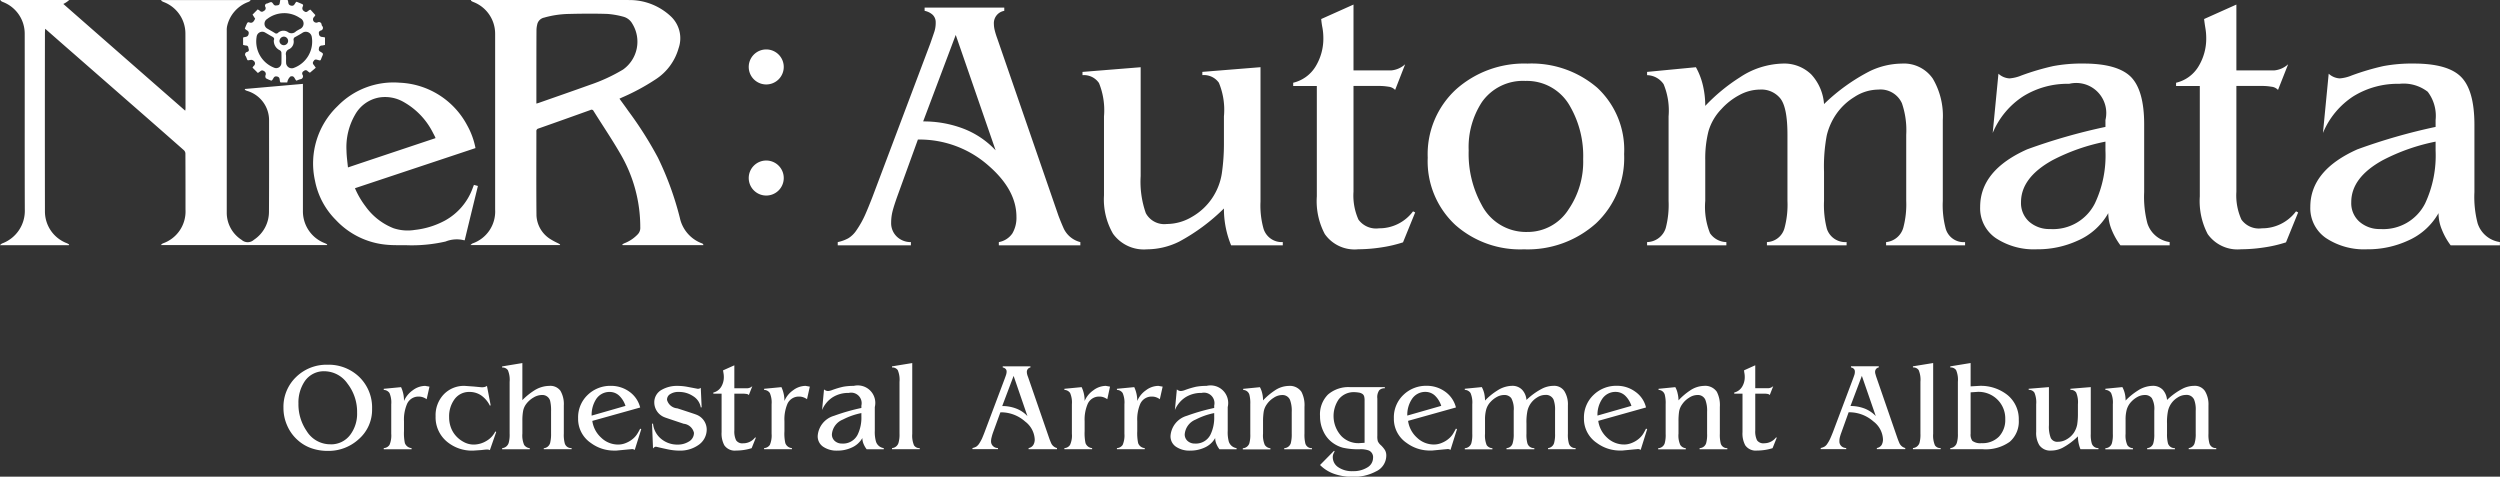 <svg xmlns="http://www.w3.org/2000/svg" width="257" height="49" viewBox="0 0 257 49">
  <rect x="0" y="0" width="257" height="49" fill="#333333" stroke="none"/>
<defs>
    <style>
      .cls-1 {
        fill: #fff;
        fill-rule: evenodd;
      }
    </style>
  </defs>
  <path id="logo" class="cls-1" d="M5037.22,352.248c-0.2.57-.36,1.052-0.46,1.448a4.828,4.828,0,0,0-.15,1.187,1.912,1.912,0,0,0,.59,1.448,2.043,2.043,0,0,0,1.44.556v0.334h-7.52v-0.334a3.863,3.863,0,0,0,1.08-.39,2.71,2.71,0,0,0,.85-0.836,9.76,9.76,0,0,0,.91-1.634c0.22-.5.46-1.09,0.73-1.784l5.95-15.785q0.285-.816.42-1.225a2.963,2.963,0,0,0,.13-0.929,1.054,1.054,0,0,0-.31-0.78,1.719,1.719,0,0,0-.83-0.409v-0.334h8.19v0.334a1.285,1.285,0,0,0-1.07,1.338,2.867,2.867,0,0,0,.09.668,7.187,7.187,0,0,0,.24.78l6.31,18.275c0.17,0.444.35,0.89,0.55,1.336a2.575,2.575,0,0,0,1.7,1.375v0.334h-8.38v-0.334a2.137,2.137,0,0,0,1.39-.89,3.166,3.166,0,0,0,.42-1.709c0-1.831-.94-3.576-2.84-5.234a10.7,10.7,0,0,0-7.29-2.709Zm6.03-16.657-3.35,8.892a11.435,11.435,0,0,1,4.09.724,8.91,8.91,0,0,1,3.36,2.247Zm28.31,21.63a9.832,9.832,0,0,1-.74-3.789,19.935,19.935,0,0,1-4.61,3.411,7.51,7.51,0,0,1-3.29.787,3.9,3.9,0,0,1-3.5-1.6,7.029,7.029,0,0,1-.93-3.945v-8.115a7.456,7.456,0,0,0-.51-3.424,1.862,1.862,0,0,0-1.7-.819v-0.334l5.98-.482v11.2a9.716,9.716,0,0,0,.53,3.8,2.158,2.158,0,0,0,2.16,1.116,5.085,5.085,0,0,0,2.6-.744,6.2,6.2,0,0,0,2.05-1.9,6.268,6.268,0,0,0,1-2.532,21.085,21.085,0,0,0,.22-3.165v-2.718a7.254,7.254,0,0,0-.52-3.462,1.88,1.88,0,0,0-1.7-.783v-0.334l5.98-.482v13.817a8.822,8.822,0,0,0,.3,2.748,1.948,1.948,0,0,0,1.99,1.412v0.334h-5.31Zm8.81-16.38h-2.43v-0.335a3.691,3.691,0,0,0,2.29-1.653,5.5,5.5,0,0,0,.81-3,6.021,6.021,0,0,0-.09-0.985,8.258,8.258,0,0,1-.13-0.912l3.32-1.487v6.77h3.87a2.467,2.467,0,0,0,1.44-.632l-1.03,2.638a1.108,1.108,0,0,0-.7-0.334,5.7,5.7,0,0,0-.89-0.075h-2.69v10.873a6.051,6.051,0,0,0,.51,2.867,2.238,2.238,0,0,0,2.11.894,4.31,4.31,0,0,0,3.5-1.745l0.22,0.112-1.25,3.076a13.507,13.507,0,0,1-2.25.523,15.994,15.994,0,0,1-2.36.189,3.734,3.734,0,0,1-3.43-1.564,7.211,7.211,0,0,1-.82-3.872V340.841Zm11.4,7.372a9.048,9.048,0,0,1,2.92-7.033,10.512,10.512,0,0,1,7.34-2.643,10.342,10.342,0,0,1,7.16,2.476,8.711,8.711,0,0,1,2.77,6.829,9.22,9.22,0,0,1-2.9,7.128,10.518,10.518,0,0,1-7.4,2.66,10.036,10.036,0,0,1-7.04-2.494A8.926,8.926,0,0,1,5091.77,348.213Zm4.21-.744a10.857,10.857,0,0,0,1.33,5.585,5.127,5.127,0,0,0,4.68,2.792,4.972,4.972,0,0,0,4.25-2.308,8.669,8.669,0,0,0,1.51-5.176,10.217,10.217,0,0,0-1.33-5.4,5.068,5.068,0,0,0-4.61-2.643,5.15,5.15,0,0,0-4.46,2.16A8.464,8.464,0,0,0,5095.98,347.469Zm20.55-3.508a7.077,7.077,0,0,0-.51-3.306,2.117,2.117,0,0,0-1.7-.929v-0.334l5.02-.482a7.142,7.142,0,0,1,.72,1.875,9.148,9.148,0,0,1,.24,2.1,18.572,18.572,0,0,1,3.56-2.934,8.3,8.3,0,0,1,4.34-1.413,3.984,3.984,0,0,1,3,1.116,5.018,5.018,0,0,1,1.31,3.045,19.559,19.559,0,0,1,4.7-3.381,7.736,7.736,0,0,1,3.29-.78,3.6,3.6,0,0,1,3.19,1.543,7.554,7.554,0,0,1,1.03,4.252v8.32a9.337,9.337,0,0,0,.3,2.86,1.916,1.916,0,0,0,1.99,1.375v0.334h-8.12v-0.334a2.044,2.044,0,0,0,1.77-1.485,9.281,9.281,0,0,0,.3-2.75v-6.8a8.552,8.552,0,0,0-.44-3.232,2.409,2.409,0,0,0-2.44-1.41,4.511,4.511,0,0,0-2.45.761,6.165,6.165,0,0,0-1.88,1.782,6.53,6.53,0,0,0-.96,2.173,17.225,17.225,0,0,0-.28,3.715v3.008a9.759,9.759,0,0,0,.29,2.86,1.986,1.986,0,0,0,2.03,1.375v0.334h-8.19v-0.334a1.941,1.941,0,0,0,1.81-1.449,9.213,9.213,0,0,0,.3-2.786v-6.8q0-2.786-.72-3.715a2.494,2.494,0,0,0-2.09-.927,4.483,4.483,0,0,0-2.12.556,6.773,6.773,0,0,0-1.86,1.45,5.462,5.462,0,0,0-1.33,2.283,11.362,11.362,0,0,0-.33,2.954v4.2a7.268,7.268,0,0,0,.49,3.325,2.082,2.082,0,0,0,1.68.91v0.334h-8.15v-0.334a2.054,2.054,0,0,0,1.92-1.449,9.4,9.4,0,0,0,.29-2.786v-8.691Zm46.45,13.26a7.256,7.256,0,0,1-.9-1.6,4.586,4.586,0,0,1-.35-1.709,6.618,6.618,0,0,1-3.14,2.823,9.84,9.84,0,0,1-4.2.892,7.085,7.085,0,0,1-4.23-1.155,3.717,3.717,0,0,1-1.6-3.2q0-3.759,4.83-5.919a59.692,59.692,0,0,1,8.05-2.307v-0.707a3.089,3.089,0,0,0-3.73-3.723,8.632,8.632,0,0,0-4.72,1.281,8.272,8.272,0,0,0-3.14,3.771l0.59-6.092a1.811,1.811,0,0,0,1.14.483,3.984,3.984,0,0,0,1.22-.3,25.661,25.661,0,0,1,3.27-.965,15.819,15.819,0,0,1,3.11-.261c2.34,0,3.96.46,4.88,1.375,0.9,0.918,1.36,2.538,1.36,4.866v6.984a10.685,10.685,0,0,0,.33,3.194,2.811,2.811,0,0,0,2.29,1.931v0.334h-5.06Zm-1.54-10.661a20.279,20.279,0,0,0-5.43,1.9c-2.16,1.192-3.25,2.635-3.25,4.325a2.566,2.566,0,0,0,.85,2.015,3.128,3.128,0,0,0,2.14.745,4.811,4.811,0,0,0,4.61-2.648,11.482,11.482,0,0,0,1.08-5.407V346.56Zm9.7-5.719h-2.44v-0.335a3.664,3.664,0,0,0,2.29-1.653,5.5,5.5,0,0,0,.81-3,6.021,6.021,0,0,0-.09-0.985c-0.06-.359-0.1-0.663-0.13-0.912l3.32-1.487v6.77h3.88a2.467,2.467,0,0,0,1.44-.632l-1.04,2.638a1.083,1.083,0,0,0-.7-0.334,5.58,5.58,0,0,0-.88-0.075h-2.7v10.873a6.031,6.031,0,0,0,.52,2.867,2.209,2.209,0,0,0,2.1.894,4.329,4.329,0,0,0,3.51-1.745l0.22,0.112-1.25,3.076a13.507,13.507,0,0,1-2.25.523,16.018,16.018,0,0,1-2.37.189,3.756,3.756,0,0,1-3.43-1.564,7.315,7.315,0,0,1-.81-3.872V340.841Zm25.79,16.38a6.873,6.873,0,0,1-.9-1.6,4.4,4.4,0,0,1-.35-1.709,6.665,6.665,0,0,1-3.14,2.823,9.853,9.853,0,0,1-4.21.892,7.073,7.073,0,0,1-4.22-1.155,3.725,3.725,0,0,1-1.61-3.2q0-3.759,4.84-5.919a59.379,59.379,0,0,1,8.04-2.307v-0.707a4.093,4.093,0,0,0-.81-2.905,4.052,4.052,0,0,0-2.91-.818,8.666,8.666,0,0,0-4.73,1.281,8.254,8.254,0,0,0-3.13,3.771l0.59-6.092a1.811,1.811,0,0,0,1.14.483,3.984,3.984,0,0,0,1.22-.3,25.593,25.593,0,0,1,3.26-.965,15.928,15.928,0,0,1,3.12-.261q3.51,0,4.87,1.375t1.37,4.866v6.984a10.685,10.685,0,0,0,.33,3.194,2.811,2.811,0,0,0,2.29,1.931v0.334h-5.06Zm-1.55-10.661a20.326,20.326,0,0,0-5.42,1.9q-3.255,1.788-3.25,4.325a2.534,2.534,0,0,0,.85,2.015,3.128,3.128,0,0,0,2.14.745,4.811,4.811,0,0,0,4.61-2.648,11.615,11.615,0,0,0,1.07-5.407V346.56Zm-245.74-11.6c-0.01.211-.02,0.361-0.02,0.511q-0.015,9.129,0,18.259a3.487,3.487,0,0,0,2.26,3.274,2.069,2.069,0,0,1,.23.131l-0.03.071H4945a0.827,0.827,0,0,1,.21-0.177,3.574,3.574,0,0,0,2.34-3.5c-0.02-6.027,0-12.054-.01-18.081a3.482,3.482,0,0,0-2.26-3.248,1.932,1.932,0,0,1-.23-0.132l0.03-.069h7.04a2.633,2.633,0,0,1-.61.408q6.24,5.471,12.53,10.972c0.01-.087.03-0.147,0.03-0.207q0-3.877-.01-7.756a3.469,3.469,0,0,0-2.26-3.217,2.156,2.156,0,0,1-.23-0.124l0.03-.067h9.12l0.03,0.062a1.374,1.374,0,0,1-.21.126,3.45,3.45,0,0,0-2.2,2.53,1.812,1.812,0,0,0-.03.4v18.716a3.307,3.307,0,0,0,1.53,2.817,0.936,0.936,0,0,0,1.25,0,3.454,3.454,0,0,0,1.56-2.92c0.02-3.111.01-6.222,0.01-9.333a3.141,3.141,0,0,0-2.28-3.069,1.2,1.2,0,0,1-.22-0.112l0.03-.08,5.95-.523v13.062a3.5,3.5,0,0,0,2.27,3.321,2.326,2.326,0,0,1,.23.122l-0.03.069h-17.08a1.135,1.135,0,0,1,.2-0.171,3.478,3.478,0,0,0,2.34-3.478c0-1.925,0-3.848-.01-5.773a0.491,0.491,0,0,0-.16-0.335q-2.835-2.5-5.69-4.99c-1.87-1.639-3.75-3.276-5.62-4.915-0.94-.817-1.87-1.635-2.8-2.452C4949.76,335.053,4949.72,335.027,4949.64,334.957Zm43.81-2.972h0.27c5.33,0,10.66-.025,15.99.016a6.2,6.2,0,0,1,4.29,1.716,3.088,3.088,0,0,1,.76,3.237,5.618,5.618,0,0,1-2.4,3.225,22.176,22.176,0,0,1-3.37,1.819c-0.1.044-.19,0.09-0.31,0.143,0.31,0.432.62,0.844,0.91,1.263a37.984,37.984,0,0,1,3.04,4.792,31.805,31.805,0,0,1,2.26,6.2,3.6,3.6,0,0,0,2.3,2.63,0.205,0.205,0,0,1,.12.168H5009l-0.03-.063a1.109,1.109,0,0,1,.21-0.125,3.756,3.756,0,0,0,1.36-.9,0.945,0.945,0,0,0,.28-0.749,14.891,14.891,0,0,0-2.06-7.572c-0.86-1.488-1.83-2.917-2.74-4.376a0.227,0.227,0,0,0-.33-0.1q-2.67.962-5.34,1.9a0.27,0.27,0,0,0-.21.305c0,2.882-.02,5.765.01,8.647a3.031,3.031,0,0,0,1.37,2.38,7.45,7.45,0,0,0,.86.468,1.94,1.94,0,0,1,.2.124,0.142,0.142,0,0,1-.02.06h-9.2a1.1,1.1,0,0,1,.21-0.17,3.47,3.47,0,0,0,2.33-3.478V335.463a3.491,3.491,0,0,0-2.27-3.268,1.465,1.465,0,0,1-.22-0.123A0.338,0.338,0,0,1,4993.45,331.985Zm6.69,10.66c0.09-.024.14-0.037,0.2-0.056,1.77-.623,3.55-1.238,5.32-1.875a17.517,17.517,0,0,0,3.39-1.567,3.516,3.516,0,0,0,.96-4.7,1.5,1.5,0,0,0-.88-0.718,8.606,8.606,0,0,0-1.68-.3c-1.3-.043-2.61-0.032-3.91,0a10,10,0,0,0-2.61.381,0.913,0.913,0,0,0-.71.734,2.565,2.565,0,0,0-.07.55c-0.01,1.931-.01,3.863-0.01,5.794v1.762Zm-6.26,4.576-12.39,4.124a8.746,8.746,0,0,0,1.09,1.871,6.434,6.434,0,0,0,2.87,2.241,4.593,4.593,0,0,0,2.19.176,8.486,8.486,0,0,0,3.1-.961,6.22,6.22,0,0,0,2.84-3.305c0.04-.116.09-0.231,0.14-0.364,0.14,0.039.27,0.073,0.41,0.111-0.46,1.872-.91,3.723-1.36,5.587a1.592,1.592,0,0,1-.24-0.045,3.093,3.093,0,0,0-1.73.171,15.668,15.668,0,0,1-3.65.388c-0.78-.027-1.57.013-2.34-0.054a8.114,8.114,0,0,1-5.29-2.557,7.789,7.789,0,0,1-2.14-4.035,8.159,8.159,0,0,1,2.33-7.67,8,8,0,0,1,6.37-2.4,8.242,8.242,0,0,1,6.94,4.371A7.808,7.808,0,0,1,4993.88,347.221Zm-4.12-1.016a0.2,0.2,0,0,0-.01-0.083c-0.07-.145-0.14-0.29-0.22-0.431a7.475,7.475,0,0,0-3.03-3.206,3.823,3.823,0,0,0-2.58-.455,3.554,3.554,0,0,0-2.42,1.765,6.64,6.64,0,0,0-.88,3.7c0.01,0.562.09,1.123,0.15,1.714C4983.8,348.193,4986.78,347.2,4989.76,346.205Zm-19.77-9.587v-0.754c0.19-.112.49,0,0.57-0.375s-0.27-.347-0.39-0.557c0.07-.18.15-0.379,0.24-0.567a0.191,0.191,0,0,1,.17-0.082c0.37,0.165.51-.08,0.65-0.368-0.09-.126-0.17-0.266-0.27-0.415,0.18-.183.35-0.356,0.53-0.537a1.514,1.514,0,0,1,.22.139,0.273,0.273,0,0,0,.41.015,0.291,0.291,0,0,0,.16-0.407,0.226,0.226,0,0,1,.18-0.353,1.2,1.2,0,0,0,.12-0.048c0.35-.145.34-0.142,0.56,0.161a0.284,0.284,0,0,0,.22.094c0.14-.032.34,0.015,0.39-0.209,0.02-.116.04-0.232,0.06-0.357h0.75c0.13,0.173-.02.491,0.36,0.577s0.36-.277.57-0.4c0.18,0.074.37,0.151,0.56,0.234s0.08,0.224.05,0.328a0.328,0.328,0,0,0,.15.4c0.31,0.269.42-.12,0.67-0.144,0.14,0.159.31,0.344,0.5,0.552a1.4,1.4,0,0,1-.12.184,0.336,0.336,0,0,0,.05.554,0.354,0.354,0,0,0,.29.023,0.273,0.273,0,0,1,.42.224,0.37,0.37,0,0,0,.06.14,0.278,0.278,0,0,1-.15.469,0.251,0.251,0,0,0-.18.328,0.321,0.321,0,0,0,.31.326,1.949,1.949,0,0,1,.31.055v0.769a3.044,3.044,0,0,1-.31.059,0.291,0.291,0,0,0-.31.3,0.261,0.261,0,0,0,.13.329c0.33,0.189.33,0.2,0.18,0.533-0.19.46-.09,0.4-0.55,0.29a0.242,0.242,0,0,0-.3.143,0.26,0.26,0,0,0-.03.357c0.08,0.094.15,0.2,0.24,0.335-0.19.162-.38,0.325-0.6,0.51a1.542,1.542,0,0,1-.23-0.16,0.259,0.259,0,0,0-.39-0.018,0.274,0.274,0,0,0-.15.371,0.3,0.3,0,0,1-.23.478,2.707,2.707,0,0,0-.38.148c-0.21-.142-0.2-0.577-0.63-0.426a1.047,1.047,0,0,0-.32.606h-0.69c-0.16-.174.03-0.525-0.36-0.611s-0.34.3-.58,0.429a3.607,3.607,0,0,1-.56-0.244,0.357,0.357,0,0,1-.05-0.3,0.33,0.33,0,0,0-.17-0.45,0.268,0.268,0,0,0-.36.025c-0.08.065-.16,0.116-0.25,0.179-0.18-.181-0.36-0.358-0.55-0.547a1.551,1.551,0,0,1,.11-0.169,0.323,0.323,0,0,0,0-.536,0.385,0.385,0,0,0-.26-0.1c-0.43.07-.33,0.123-0.5-0.277a0.236,0.236,0,0,1-.03-0.071,0.274,0.274,0,0,1,.14-0.471,0.2,0.2,0,0,0,.15-0.27c-0.05-.157-0.02-0.374-0.28-0.38A1.861,1.861,0,0,1,4969.99,336.618Zm4.42,1.306c0,0.161-.01.322,0,0.482a0.584,0.584,0,0,0,.82.561,2.879,2.879,0,0,0,1.82-3.181,0.621,0.621,0,0,0-.91-0.448c-0.25.164-.52,0.316-0.78,0.457a0.288,0.288,0,0,0-.18.317,0.864,0.864,0,0,1-.46.942,0.52,0.52,0,0,0-.32.616C4974.41,337.755,4974.4,337.84,4974.41,337.924Zm-1.26-1.794c0.11-.226-0.07-0.315-0.25-0.412-0.2-.112-0.4-0.237-0.61-0.354a0.581,0.581,0,0,0-.91.424,2.894,2.894,0,0,0,1.81,3.172,0.536,0.536,0,0,0,.74-0.5q0.015-.534,0-1.067a0.35,0.35,0,0,0-.17-0.231A1.067,1.067,0,0,1,4973.15,336.13Zm1.03-2.778a2.846,2.846,0,0,0-1.71.592,0.578,0.578,0,0,0,.05,1.017c0.24,0.147.5,0.282,0.74,0.434a0.232,0.232,0,0,0,.31-0.016,0.836,0.836,0,0,1,1.01-.1,0.625,0.625,0,0,0,.84-0.055c0.12-.086.26-0.154,0.39-0.23a0.616,0.616,0,0,0,.03-1.14A2.869,2.869,0,0,0,4974.18,333.352Zm0.44,2.845a0.451,0.451,0,0,0-.46-0.435,0.47,0.47,0,0,0-.43.477A0.446,0.446,0,0,0,4974.62,336.2Zm47.35,2.693a1.8,1.8,0,1,0,1.8-1.811A1.8,1.8,0,0,0,5021.97,338.89Zm0,11.42a1.8,1.8,0,1,0,1.8-1.811A1.8,1.8,0,0,0,5021.97,350.31Zm-46.46,26.846a4.283,4.283,0,0,1-1.01-1.463,4.4,4.4,0,0,1-.36-1.748,4.245,4.245,0,0,1,1.3-3.191,4.462,4.462,0,0,1,3.22-1.263,4.526,4.526,0,0,1,3.29,1.275,4.372,4.372,0,0,1,1.3,3.269,4,4,0,0,1-1.37,3.108,4.584,4.584,0,0,1-3.2,1.205,5.017,5.017,0,0,1-1.72-.291A4.138,4.138,0,0,1,4975.51,377.156Zm3.46,0.518a2.448,2.448,0,0,0,2.05-1,3.6,3.6,0,0,0,.69-2.251,4.727,4.727,0,0,0-.99-2.993,2.914,2.914,0,0,0-2.35-1.268,2.372,2.372,0,0,0-2.04,1.023,3.9,3.9,0,0,0-.65,2.292,4.85,4.85,0,0,0,.84,2.823A2.841,2.841,0,0,0,4978.97,377.674Zm6.25-4.117a2.442,2.442,0,0,0-.18-1.153,0.74,0.74,0,0,0-.59-0.324v-0.115l1.78-.17a3.3,3.3,0,0,1,.3,1.424,2.606,2.606,0,0,1,.89-1.093,2.164,2.164,0,0,1,1.29-.46l0.44,0.078-0.29,1.294a1.439,1.439,0,0,0-.38-0.2,1.226,1.226,0,0,0-.42-0.071,1.271,1.271,0,0,0-1.23.79,4.064,4.064,0,0,0-.3,1.734v1.036a4.974,4.974,0,0,0,.09,1.218,0.8,0.8,0,0,0,.69.518v0.116h-2.86v-0.116a0.753,0.753,0,0,0,.59-0.33,2.446,2.446,0,0,0,.18-1.146v-3.03Zm10.14,4.713a0.675,0.675,0,0,0-.27-0.064l-0.23.013-0.38.044-0.85.058a4.01,4.01,0,0,1-2.7-.934,3.253,3.253,0,0,1-1.15-2.608,3.1,3.1,0,0,1,.83-2.231,2.865,2.865,0,0,1,2.18-.882l0.91,0.065,0.82,0.078a1.269,1.269,0,0,0,.28-0.026,0.737,0.737,0,0,0,.26-0.117l0.38,1.994-0.08.039a2.79,2.79,0,0,0-.87-1.036,2.105,2.105,0,0,0-1.24-.374,1.835,1.835,0,0,0-1.56.8,2.959,2.959,0,0,0-.52,1.779,3.021,3.021,0,0,0,.16,1.012,2.665,2.665,0,0,0,.5.883,2.884,2.884,0,0,0,.85.675,2.133,2.133,0,0,0,1.01.26,2.526,2.526,0,0,0,1.29-.36,2.312,2.312,0,0,0,.94-0.988l0.09,0.052Zm3.34-8.95v3.81a6.874,6.874,0,0,1,1.25-1.011,2.947,2.947,0,0,1,1.52-.453,1.281,1.281,0,0,1,1.14.5,2.718,2.718,0,0,1,.35,1.526v2.88a3.339,3.339,0,0,0,.1,1.009,0.675,0.675,0,0,0,.7.478v0.116h-2.86v-0.1a0.741,0.741,0,0,0,.65-0.53,3.707,3.707,0,0,0,.1-0.972v-2.3a4.245,4.245,0,0,0-.1-1.089,0.828,0.828,0,0,0-.85-0.581,1.674,1.674,0,0,0-.84.251,2.5,2.5,0,0,0-.72.614,1.738,1.738,0,0,0-.36.756,5.446,5.446,0,0,0-.08,1v1.345a2.459,2.459,0,0,0,.18,1.161,0.771,0.771,0,0,0,.58.337v0.116h-2.84v-0.116a0.767,0.767,0,0,0,.67-0.532,3.1,3.1,0,0,0,.1-0.958v-5.324a2.542,2.542,0,0,0-.18-1.2,0.658,0.658,0,0,0-.59-0.273v-0.117Zm7.19,5.946a2.848,2.848,0,0,0,.92,1.731,2.491,2.491,0,0,0,1.76.7,2.062,2.062,0,0,0,.81-0.177,2.583,2.583,0,0,0,.74-0.463,2.183,2.183,0,0,0,.39-0.458,5.812,5.812,0,0,0,.3-0.535l0.11,0.052-0.67,2.137a0.506,0.506,0,0,0-.29-0.09,1.86,1.86,0,0,1-.25.025l-1.35.129h-0.23a3.977,3.977,0,0,1-2.38-.776,2.98,2.98,0,0,1-1.32-2.55,3.175,3.175,0,0,1,.97-2.384,3.343,3.343,0,0,1,2.41-.945,3.2,3.2,0,0,1,1.9.609,2.828,2.828,0,0,1,1.1,1.618Zm3.41-1.543a2.536,2.536,0,0,0-.58-0.983,1.413,1.413,0,0,0-1.03-.451,1.63,1.63,0,0,0-1.43.776,3,3,0,0,0-.44,1.658Zm7.83,0.144-0.09.014a1.692,1.692,0,0,0-.79-1.16,2.569,2.569,0,0,0-1.43-.432,1.571,1.571,0,0,0-.98.259,0.665,0.665,0,0,0-.27.558,1.179,1.179,0,0,0,1.06.868q1.875,0.61,1.95.649a1.646,1.646,0,0,1,1.07,1.492,1.929,1.929,0,0,1-.9,1.662,3.252,3.252,0,0,1-1.88.544,5.9,5.9,0,0,1-1.2-.127c-0.41-.085-0.82-0.177-1.22-0.273a0.286,0.286,0,0,0-.17.044,0.637,0.637,0,0,0-.15.136l-0.1-2.537,0.1-.027a2.305,2.305,0,0,0,.83,1.57,2.581,2.581,0,0,0,1.7.594,2.115,2.115,0,0,0,1.11-.287,1.029,1.029,0,0,0,.57-0.92,1.209,1.209,0,0,0-1.06-.935c-1.29-.432-1.95-0.652-1.95-0.661a1.645,1.645,0,0,1-1.07-1.519,1.466,1.466,0,0,1,.81-1.336,3.16,3.16,0,0,1,1.59-.377,5.67,5.67,0,0,1,1.02.1q0.525,0.1,1.05.2a0.49,0.49,0,0,0,.31-0.1Zm2.05-1.4h-0.85v-0.115a1.3,1.3,0,0,0,.8-0.578,1.894,1.894,0,0,0,.28-1.043,2.2,2.2,0,0,0-.03-0.344c-0.02-.124-0.04-0.23-0.05-0.317l1.16-.519v2.36h1.35a0.822,0.822,0,0,0,.5-0.22l-0.36.919a0.379,0.379,0,0,0-.24-0.116,2.269,2.269,0,0,0-.31-0.027h-0.94v3.791a2.092,2.092,0,0,0,.18,1,0.769,0.769,0,0,0,.73.31,1.522,1.522,0,0,0,1.23-.609L5022.7,377l-0.43,1.072a5.163,5.163,0,0,1-.79.183,5.816,5.816,0,0,1-.82.064,1.308,1.308,0,0,1-1.2-.544,2.539,2.539,0,0,1-.28-1.349v-3.96Zm5.14,1.089a2.442,2.442,0,0,0-.18-1.153,0.725,0.725,0,0,0-.59-0.324v-0.115l1.78-.17a3.3,3.3,0,0,1,.31,1.424,2.507,2.507,0,0,1,.88-1.093,2.164,2.164,0,0,1,1.29-.46l0.44,0.078-0.29,1.294a1.439,1.439,0,0,0-.38-0.2,1.211,1.211,0,0,0-.41-0.071,1.275,1.275,0,0,0-1.24.79,4.081,4.081,0,0,0-.29,1.734v1.036a4.5,4.5,0,0,0,.09,1.218,0.775,0.775,0,0,0,.68.518v0.116h-2.86v-0.116a0.753,0.753,0,0,0,.59-0.33,2.446,2.446,0,0,0,.18-1.146v-3.03Zm9.77,4.622a2.364,2.364,0,0,1-.32-0.556,1.607,1.607,0,0,1-.12-0.595,2.313,2.313,0,0,1-1.1.983,3.4,3.4,0,0,1-1.46.31,2.452,2.452,0,0,1-1.47-.4,1.282,1.282,0,0,1-.56-1.115,2.321,2.321,0,0,1,1.68-2.064,20.832,20.832,0,0,1,2.81-.805v-0.246a1.08,1.08,0,0,0-1.3-1.3,3.006,3.006,0,0,0-1.65.446,2.859,2.859,0,0,0-1.09,1.314l0.2-2.123a0.645,0.645,0,0,0,.4.168,1.378,1.378,0,0,0,.43-0.1,8.98,8.98,0,0,1,1.13-.338,5.709,5.709,0,0,1,1.09-.09,1.8,1.8,0,0,1,2.17,2.176v2.434a3.578,3.578,0,0,0,.12,1.113,0.977,0.977,0,0,0,.8.674v0.116h-1.76Zm-0.54-3.717a7.17,7.17,0,0,0-1.9.665,1.788,1.788,0,0,0-1.13,1.507,0.881,0.881,0,0,0,.3.7,1.076,1.076,0,0,0,.74.261,1.674,1.674,0,0,0,1.61-.924,4.014,4.014,0,0,0,.38-1.885v-0.326Zm5.23-5.142v7.267a2.572,2.572,0,0,0,.18,1.192,0.647,0.647,0,0,0,.59.284v0.116h-2.85v-0.116a0.756,0.756,0,0,0,.66-0.518,3.039,3.039,0,0,0,.11-0.958v-5.338a2.542,2.542,0,0,0-.18-1.2,0.658,0.658,0,0,0-.59-0.273v-0.117Zm8.31,7.126a4.354,4.354,0,0,0-.15.5,1.5,1.5,0,0,0-.06.416,0.654,0.654,0,0,0,.21.5,0.706,0.706,0,0,0,.5.194v0.116h-2.62v-0.116a1.409,1.409,0,0,0,.38-0.137,1.1,1.1,0,0,0,.29-0.29,4.29,4.29,0,0,0,.32-0.571c0.07-.171.16-0.378,0.25-0.621l2.07-5.5c0.07-.19.12-0.332,0.15-0.428a1.058,1.058,0,0,0,.05-0.323,0.371,0.371,0,0,0-.11-0.272,0.575,0.575,0,0,0-.29-0.142v-0.117h2.85v0.117a0.455,0.455,0,0,0-.37.466,1.027,1.027,0,0,0,.03.233,1.7,1.7,0,0,0,.09.273l2.2,6.369c0.06,0.156.12,0.311,0.19,0.467a0.907,0.907,0,0,0,.59.479v0.116h-2.92v-0.116a0.714,0.714,0,0,0,.48-0.312,1.074,1.074,0,0,0,.15-0.595,2.455,2.455,0,0,0-.99-1.824,3.726,3.726,0,0,0-2.54-.944Zm2.11-5.807-1.17,3.1a3.974,3.974,0,0,1,1.42.253,3.06,3.06,0,0,1,1.17.783Zm5.99,2.918a2.442,2.442,0,0,0-.18-1.153,0.74,0.74,0,0,0-.59-0.324v-0.115l1.77-.17a3.163,3.163,0,0,1,.31,1.424,2.532,2.532,0,0,1,.89-1.093,2.164,2.164,0,0,1,1.29-.46l0.43,0.078-0.28,1.294a1.612,1.612,0,0,0-.38-0.2,1.226,1.226,0,0,0-.42-0.071,1.271,1.271,0,0,0-1.23.79,4.064,4.064,0,0,0-.3,1.734v1.036a4.974,4.974,0,0,0,.09,1.218,0.788,0.788,0,0,0,.68.518v0.116h-2.85v-0.116a0.719,0.719,0,0,0,.58-0.33,2.294,2.294,0,0,0,.19-1.146v-3.03Zm5.4,0a2.442,2.442,0,0,0-.18-1.153,0.725,0.725,0,0,0-.59-0.324v-0.115l1.78-.17a3.3,3.3,0,0,1,.31,1.424,2.507,2.507,0,0,1,.88-1.093,2.164,2.164,0,0,1,1.29-.46l0.44,0.078-0.29,1.294a1.439,1.439,0,0,0-.38-0.2,1.211,1.211,0,0,0-.41-0.071,1.275,1.275,0,0,0-1.24.79,4.081,4.081,0,0,0-.29,1.734v1.036a4.974,4.974,0,0,0,.09,1.218,0.775,0.775,0,0,0,.68.518v0.116h-2.86v-0.116a0.753,0.753,0,0,0,.59-0.33,2.446,2.446,0,0,0,.18-1.146v-3.03Zm9.77,4.622a2.364,2.364,0,0,1-.32-0.556,1.607,1.607,0,0,1-.12-0.595,2.335,2.335,0,0,1-1.09.983,3.474,3.474,0,0,1-1.47.31,2.452,2.452,0,0,1-1.47-.4,1.282,1.282,0,0,1-.56-1.115,2.321,2.321,0,0,1,1.68-2.064,20.832,20.832,0,0,1,2.81-.805v-0.246a1.08,1.08,0,0,0-1.3-1.3,3.006,3.006,0,0,0-1.65.446,2.859,2.859,0,0,0-1.09,1.314l0.2-2.123a0.645,0.645,0,0,0,.4.168,1.378,1.378,0,0,0,.43-0.1,8.98,8.98,0,0,1,1.13-.338,5.709,5.709,0,0,1,1.09-.09,1.808,1.808,0,0,1,2.18,2.176v2.434a3.655,3.655,0,0,0,.11,1.113,0.977,0.977,0,0,0,.8.674v0.116h-1.76Zm-0.54-3.717a7.17,7.17,0,0,0-1.9.665,1.788,1.788,0,0,0-1.13,1.507,0.881,0.881,0,0,0,.3.7,1.076,1.076,0,0,0,.74.261,1.674,1.674,0,0,0,1.61-.924,4.014,4.014,0,0,0,.38-1.885v-0.326Zm3.71-.919a3.471,3.471,0,0,0-.09-0.958,0.676,0.676,0,0,0-.64-0.5v-0.115l1.72-.17a2.473,2.473,0,0,1,.24.648,2.935,2.935,0,0,1,.08.712,6.8,6.8,0,0,1,1.19-1.009,2.626,2.626,0,0,1,1.43-.48,1.444,1.444,0,0,1,1.33.609,2.964,2.964,0,0,1,.31,1.553v2.745a3.756,3.756,0,0,0,.09,1.011,0.661,0.661,0,0,0,.68.479v0.116h-2.85v-0.116a0.731,0.731,0,0,0,.67-0.5,3.6,3.6,0,0,0,.1-0.985v-2.24a3.153,3.153,0,0,0-.18-1.242,0.829,0.829,0,0,0-.82-0.492,1.555,1.555,0,0,0-.85.278,2.333,2.333,0,0,0-.7.658,1.809,1.809,0,0,0-.33.768,6.557,6.557,0,0,0-.07,1v1.267a2.476,2.476,0,0,0,.18,1.156,0.767,0.767,0,0,0,.58.342v0.116h-2.84v-0.116a0.744,0.744,0,0,0,.67-0.5,3.161,3.161,0,0,0,.1-0.971v-3.044Zm13.83-1.748v0.117a0.766,0.766,0,0,0-.57.2,1.249,1.249,0,0,0-.2.862v3.82a1.818,1.818,0,0,0,.05.562,1.217,1.217,0,0,0,.33.423,2.671,2.671,0,0,1,.41.5,1.136,1.136,0,0,1,.13.588,1.8,1.8,0,0,1-1.06,1.593,4.829,4.829,0,0,1-2.4.557,5.7,5.7,0,0,1-1.8-.273,3.8,3.8,0,0,1-1.55-.944l1.44-1.463,0.06,0.078a1.35,1.35,0,0,0-.14.271,0.9,0.9,0,0,0-.05.3,1.228,1.228,0,0,0,.57,1.047,2.484,2.484,0,0,0,1.48.4,2.7,2.7,0,0,0,1.5-.381,1.143,1.143,0,0,0,.59-0.979,0.748,0.748,0,0,0-.43-0.763,2.426,2.426,0,0,0-.93-0.13,7.1,7.1,0,0,1-1.73-.155,3.151,3.151,0,0,1-1.02-.479,2.952,2.952,0,0,1-.99-1.192,3.542,3.542,0,0,1-.35-1.579,2.866,2.866,0,0,1,.82-2.221,3.211,3.211,0,0,1,2.28-.758h3.56Zm-2.08,1.567V373.13a1.588,1.588,0,0,0-.04-0.363,0.5,0.5,0,0,0-.15-0.246,0.884,0.884,0,0,0-.43-0.168,2.982,2.982,0,0,0-.42-0.039,1.952,1.952,0,0,0-1.62.738,3.044,3.044,0,0,0,.3,3.806,2.447,2.447,0,0,0,1.75.7l0.61-.039v-4.157Zm4.47,1.9a2.848,2.848,0,0,0,.92,1.731,2.491,2.491,0,0,0,1.76.7,2.062,2.062,0,0,0,.81-0.177,2.583,2.583,0,0,0,.74-0.463,2.183,2.183,0,0,0,.39-0.458q0.12-.195.3-0.535l0.11,0.052-0.67,2.137a0.506,0.506,0,0,0-.29-0.09,2.021,2.021,0,0,1-.25.025l-1.35.129h-0.23a3.977,3.977,0,0,1-2.38-.776,2.98,2.98,0,0,1-1.32-2.55,3.175,3.175,0,0,1,.97-2.384,3.343,3.343,0,0,1,2.41-.945,3.2,3.2,0,0,1,1.9.609,2.828,2.828,0,0,1,1.1,1.618Zm3.41-1.543a2.536,2.536,0,0,0-.58-0.983,1.413,1.413,0,0,0-1.03-.451,1.63,1.63,0,0,0-1.43.776,2.919,2.919,0,0,0-.45,1.658Zm3.19-.166a2.442,2.442,0,0,0-.18-1.153,0.74,0.74,0,0,0-.59-0.324v-0.115l1.75-.17a2.713,2.713,0,0,1,.25.655,3.534,3.534,0,0,1,.08.73,6.28,6.28,0,0,1,1.25-1.022,2.861,2.861,0,0,1,1.51-.492,1.379,1.379,0,0,1,1.04.389,1.712,1.712,0,0,1,.46,1.061,6.848,6.848,0,0,1,1.64-1.178,2.651,2.651,0,0,1,1.14-.272,1.244,1.244,0,0,1,1.11.538,2.558,2.558,0,0,1,.37,1.482v2.9a3.29,3.29,0,0,0,.1,1,0.665,0.665,0,0,0,.69.479v0.116h-2.83v-0.116a0.716,0.716,0,0,0,.62-0.518,3.25,3.25,0,0,0,.1-0.958v-2.371a3.006,3.006,0,0,0-.15-1.125,0.844,0.844,0,0,0-.85-0.492,1.542,1.542,0,0,0-.85.265,2.158,2.158,0,0,0-.99,1.38,5.711,5.711,0,0,0-.1,1.293v1.05a3.29,3.29,0,0,0,.1,1,0.7,0.7,0,0,0,.71.479v0.116h-2.86v-0.116a0.672,0.672,0,0,0,.63-0.5,3.162,3.162,0,0,0,.11-0.971v-2.371a2.348,2.348,0,0,0-.25-1.293,0.87,0.87,0,0,0-.73-0.324,1.554,1.554,0,0,0-.74.193,2.529,2.529,0,0,0-.65.505,1.869,1.869,0,0,0-.46.8,3.8,3.8,0,0,0-.12,1.03v1.463a2.606,2.606,0,0,0,.17,1.158,0.746,0.746,0,0,0,.59.318v0.116h-2.84v-0.116a0.731,0.731,0,0,0,.67-0.5,3.161,3.161,0,0,0,.1-0.971v-3.03Zm12.95,1.709a2.887,2.887,0,0,0,.91,1.731,2.532,2.532,0,0,0,1.77.7,2.1,2.1,0,0,0,.81-0.177,2.583,2.583,0,0,0,.74-0.463,2.183,2.183,0,0,0,.39-0.458c0.08-.13.18-0.308,0.29-0.535l0.12,0.052-0.67,2.137a0.506,0.506,0,0,0-.29-0.09,2.021,2.021,0,0,1-.25.025l-1.35.129h-0.23a3.977,3.977,0,0,1-2.38-.776,2.99,2.99,0,0,1-1.33-2.55,3.183,3.183,0,0,1,.98-2.384,3.343,3.343,0,0,1,2.41-.945,3.148,3.148,0,0,1,1.89.609,2.737,2.737,0,0,1,1.1,1.618Zm3.41-1.543a2.536,2.536,0,0,0-.58-0.983,1.413,1.413,0,0,0-1.03-.451,1.63,1.63,0,0,0-1.43.776,2.919,2.919,0,0,0-.45,1.658Zm3.52-.18a3.471,3.471,0,0,0-.09-0.958,0.676,0.676,0,0,0-.64-0.5v-0.115l1.72-.17a2.164,2.164,0,0,1,.24.648,2.956,2.956,0,0,1,.09.712,6.424,6.424,0,0,1,1.18-1.009,2.652,2.652,0,0,1,1.43-.48,1.444,1.444,0,0,1,1.33.609,2.964,2.964,0,0,1,.31,1.553v2.745a3.756,3.756,0,0,0,.09,1.011,0.661,0.661,0,0,0,.68.479v0.116h-2.85v-0.116a0.721,0.721,0,0,0,.67-0.5,3.233,3.233,0,0,0,.1-0.985v-2.24a3.153,3.153,0,0,0-.18-1.242,0.829,0.829,0,0,0-.82-0.492,1.555,1.555,0,0,0-.85.278,2.333,2.333,0,0,0-.7.658,1.809,1.809,0,0,0-.33.768,6.739,6.739,0,0,0-.06,1v1.267a2.35,2.35,0,0,0,.18,1.156,0.747,0.747,0,0,0,.57.342v0.116h-2.84v-0.116a0.733,0.733,0,0,0,.67-0.5,3.161,3.161,0,0,0,.1-0.971v-3.044Zm7.9-1.075h-0.85v-0.115a1.3,1.3,0,0,0,.8-0.578,1.894,1.894,0,0,0,.28-1.043,2.2,2.2,0,0,0-.03-0.344,2.221,2.221,0,0,1-.04-0.317l1.15-.519v2.36h1.35a0.822,0.822,0,0,0,.5-0.22l-0.36.919a0.379,0.379,0,0,0-.24-0.116,2.143,2.143,0,0,0-.31-0.027h-0.94v3.791a2.092,2.092,0,0,0,.18,1,0.787,0.787,0,0,0,.74.31,1.517,1.517,0,0,0,1.22-.609l0.07,0.041-0.43,1.072a4.9,4.9,0,0,1-.79.183,5.706,5.706,0,0,1-.82.064,1.308,1.308,0,0,1-1.2-.544,2.539,2.539,0,0,1-.28-1.349v-3.96Zm10.17,3.978a4.688,4.688,0,0,0-.16.5,1.481,1.481,0,0,0-.05.416,0.646,0.646,0,0,0,.2.5,0.723,0.723,0,0,0,.5.194v0.116h-2.62v-0.116a1.409,1.409,0,0,0,.38-0.137,0.867,0.867,0,0,0,.29-0.29,3.4,3.4,0,0,0,.32-0.571c0.08-.171.16-0.378,0.26-0.621l2.07-5.5c0.07-.19.12-0.332,0.15-0.428a1.07,1.07,0,0,0,.04-0.323,0.371,0.371,0,0,0-.11-0.272,0.575,0.575,0,0,0-.29-0.142v-0.117h2.86v0.117a0.455,0.455,0,0,0-.38.466,0.692,0.692,0,0,0,.04.233c0.02,0.086.05,0.178,0.08,0.273l2.2,6.369c0.06,0.156.12,0.311,0.19,0.467a0.907,0.907,0,0,0,.59.479v0.116h-2.92v-0.116a0.737,0.737,0,0,0,.49-0.312,1.166,1.166,0,0,0,.14-0.595,2.441,2.441,0,0,0-.98-1.824,3.751,3.751,0,0,0-2.55-.944Zm2.1-5.807-1.17,3.1a4.029,4.029,0,0,1,1.43.253,3.219,3.219,0,0,1,1.17.783Zm7.33-1.319v7.267a2.572,2.572,0,0,0,.18,1.192,0.647,0.647,0,0,0,.59.284v0.116h-2.85v-0.116a0.769,0.769,0,0,0,.67-0.518,3.111,3.111,0,0,0,.1-0.958v-5.338a2.542,2.542,0,0,0-.18-1.2,0.658,0.658,0,0,0-.59-0.273v-0.117Zm3.85,0v2.4l0.87-.051a4.4,4.4,0,0,1,2.95.965,3.19,3.19,0,0,1,1.13,2.545,2.759,2.759,0,0,1-.92,2.233,4.246,4.246,0,0,1-2.78.77h-3.34v-0.116a0.756,0.756,0,0,0,.67-0.532,2.972,2.972,0,0,0,.11-0.944v-5.338a2.542,2.542,0,0,0-.18-1.2,0.665,0.665,0,0,0-.6-0.273v-0.117Zm0,7.267a1.076,1.076,0,0,0,.18.737,1.367,1.367,0,0,0,.95.234,2.366,2.366,0,0,0,1.78-.668,2.489,2.489,0,0,0,.65-1.806,2.718,2.718,0,0,0-.8-2,2.759,2.759,0,0,0-2.02-.8l-0.74.051v4.247Zm11.29,1.592a3.514,3.514,0,0,1-.26-1.321,6.816,6.816,0,0,1-1.6,1.188,2.6,2.6,0,0,1-1.15.275,1.361,1.361,0,0,1-1.22-.558,2.418,2.418,0,0,1-.32-1.375V373.56a2.562,2.562,0,0,0-.18-1.193,0.649,0.649,0,0,0-.59-0.287v-0.115l2.08-.17V375.7a3.221,3.221,0,0,0,.19,1.324,0.741,0.741,0,0,0,.75.39,1.735,1.735,0,0,0,.9-0.26,2.147,2.147,0,0,0,.72-0.662,2.327,2.327,0,0,0,.35-0.882,7.278,7.278,0,0,0,.07-1.1V373.56a2.565,2.565,0,0,0-.18-1.207,0.649,0.649,0,0,0-.59-0.273v-0.115l2.09-.17v4.817a3.1,3.1,0,0,0,.1.958,0.68,0.68,0,0,0,.69.493v0.116h-1.85Zm3.33-4.622a2.442,2.442,0,0,0-.18-1.153,0.74,0.74,0,0,0-.59-0.324v-0.115l1.75-.17a2.713,2.713,0,0,1,.25.655,2.961,2.961,0,0,1,.08.73,6.575,6.575,0,0,1,1.25-1.022,2.888,2.888,0,0,1,1.51-.492,1.4,1.4,0,0,1,1.05.389,1.761,1.761,0,0,1,.45,1.061,6.848,6.848,0,0,1,1.64-1.178,2.693,2.693,0,0,1,1.15-.272,1.244,1.244,0,0,1,1.11.538,2.639,2.639,0,0,1,.36,1.482v2.9a3.29,3.29,0,0,0,.1,1,0.67,0.67,0,0,0,.7.479v0.116H5170v-0.116a0.7,0.7,0,0,0,.61-0.518,3.183,3.183,0,0,0,.11-0.958v-2.371a2.773,2.773,0,0,0-.16-1.125,0.835,0.835,0,0,0-.85-0.492,1.567,1.567,0,0,0-.85.265,2.158,2.158,0,0,0-.99,1.38,5.711,5.711,0,0,0-.1,1.293v1.05a3.656,3.656,0,0,0,.1,1,0.7,0.7,0,0,0,.71.479v0.116h-2.85v-0.116a0.692,0.692,0,0,0,.63-0.5,3.235,3.235,0,0,0,.1-0.971v-2.371a2.261,2.261,0,0,0-.25-1.293,0.87,0.87,0,0,0-.73-0.324,1.584,1.584,0,0,0-.74.193,2.529,2.529,0,0,0-.65.505,1.979,1.979,0,0,0-.46.8,3.8,3.8,0,0,0-.12,1.03v1.463a2.43,2.43,0,0,0,.18,1.158,0.712,0.712,0,0,0,.58.318v0.116h-2.84v-0.116a0.711,0.711,0,0,0,.67-0.5,3.161,3.161,0,0,0,.1-0.971v-3.03Z" transform="translate(-4945 -332)"/>
</svg>
